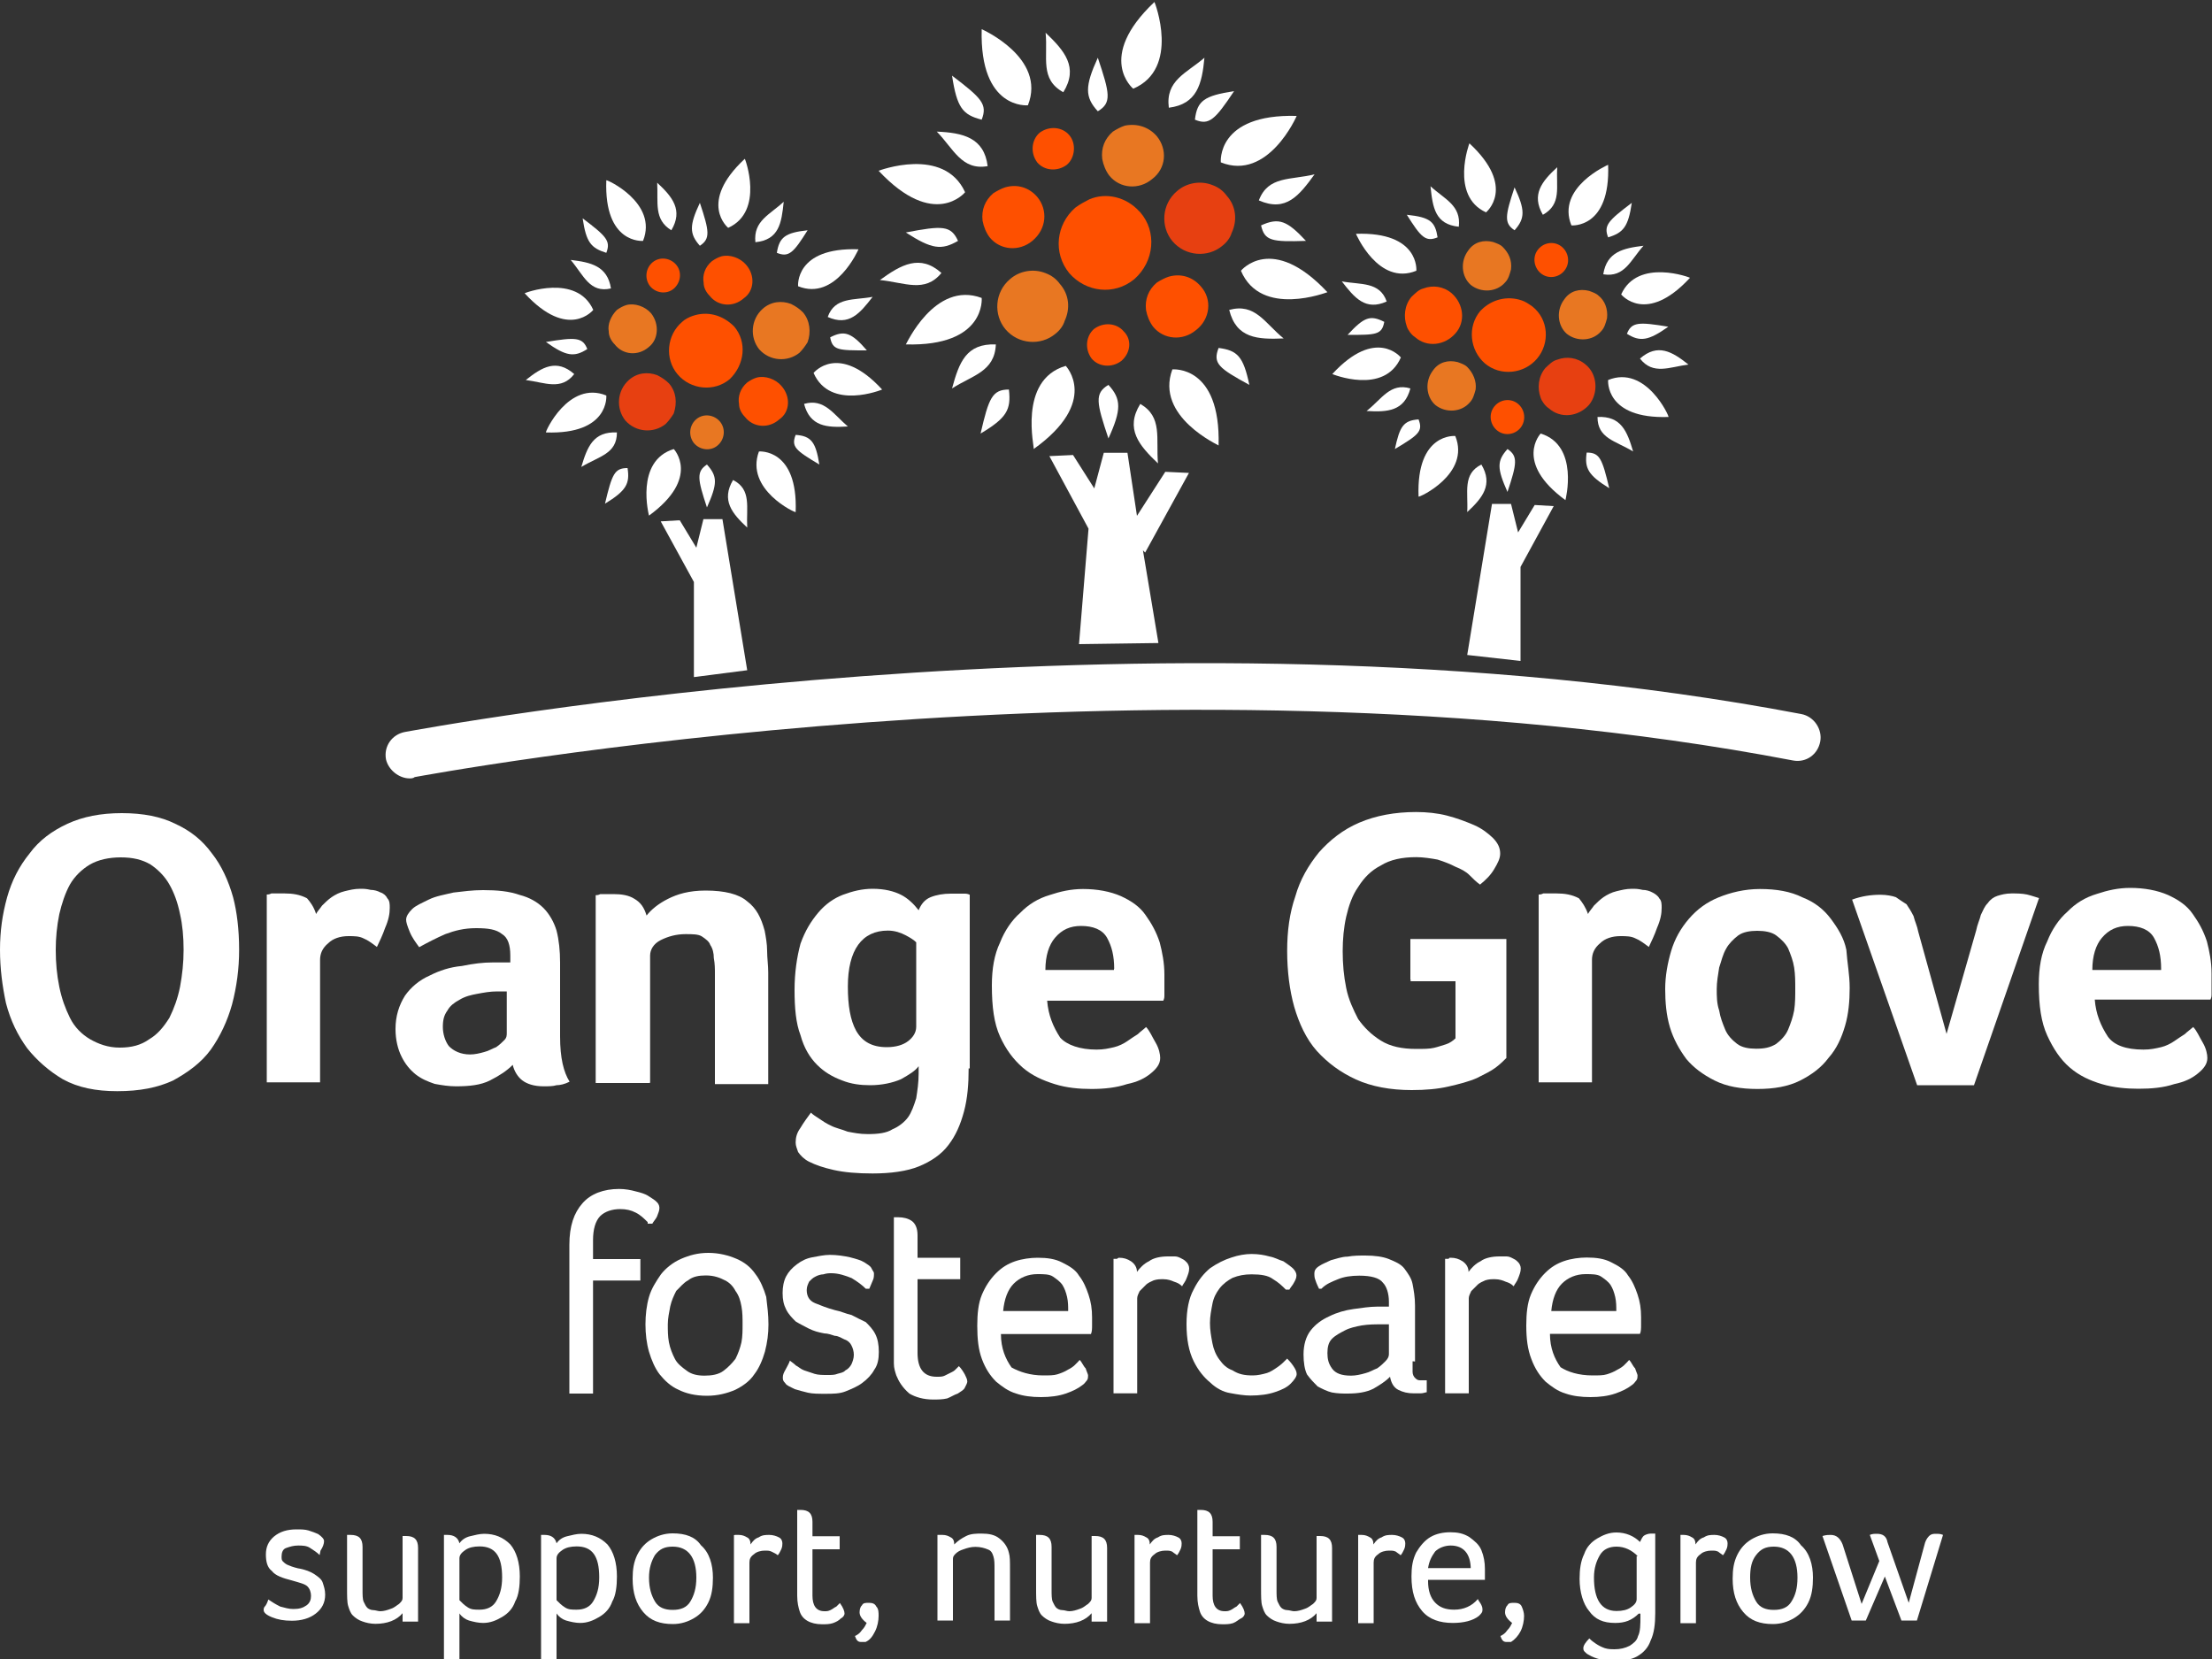 <?xml version="1.0" encoding="utf-8"?>
<!-- Generator: Adobe Illustrator 24.3.0, SVG Export Plug-In . SVG Version: 6.00 Build 0)  -->
<svg version="1.1" id="Layer_1" xmlns="http://www.w3.org/2000/svg" xmlns:xlink="http://www.w3.org/1999/xlink" x="0px" y="0px"
	 width="100px" height="75px" viewBox="0 0 100 75" style="enable-background:new 0 0 100 75;" xml:space="preserve">
<rect x="0" y="0" width="100" height="75" fill="#333333" stroke="none"/>
<style type="text/css">
	.st0{fill:#FFFFFF;}
	.st1{fill:#FE5000;}
	.st2{fill:#E87722;}
	.st3{fill:#E74011;}
</style>
<g>
	<path class="st0" d="M10.81,42.94c0,0.86-0.11,1.67-0.32,2.47c-0.21,0.75-0.54,1.45-0.96,2.04c-0.43,0.59-1.02,1.02-1.71,1.4
		c-0.7,0.32-1.5,0.48-2.52,0.48c-0.96,0-1.77-0.16-2.46-0.54c-0.64-0.38-1.18-0.86-1.61-1.4c-0.43-0.59-0.75-1.24-0.96-2.04
		C0.11,44.6,0,43.8,0,42.94s0.11-1.61,0.32-2.37c0.21-0.75,0.54-1.4,1.02-1.99c0.43-0.59,1.02-1.02,1.71-1.34
		c0.7-0.32,1.5-0.48,2.46-0.48s1.77,0.16,2.41,0.48c0.7,0.32,1.23,0.75,1.66,1.34c0.43,0.54,0.75,1.24,0.96,1.99
		C10.71,41.22,10.81,42.02,10.81,42.94z M8.3,42.94c0-0.59-0.05-1.13-0.16-1.61c-0.11-0.54-0.27-0.97-0.48-1.34
		c-0.21-0.38-0.54-0.7-0.86-0.91c-0.37-0.22-0.8-0.32-1.34-0.32s-1.02,0.11-1.39,0.32c-0.37,0.22-0.7,0.54-0.91,0.91
		c-0.21,0.38-0.37,0.86-0.48,1.34c-0.11,0.54-0.16,1.08-0.16,1.61c0,0.59,0.05,1.13,0.16,1.67c0.11,0.54,0.27,0.97,0.48,1.4
		s0.54,0.75,0.91,0.97c0.37,0.21,0.8,0.38,1.34,0.38s0.96-0.11,1.34-0.38c0.37-0.22,0.64-0.54,0.91-0.97
		c0.21-0.43,0.37-0.86,0.48-1.4C8.24,44.06,8.3,43.53,8.3,42.94z"/>
	<path class="st0" d="M14.29,41.32c0.05-0.11,0.16-0.22,0.27-0.38c0.11-0.11,0.27-0.27,0.43-0.38s0.37-0.22,0.59-0.27
		c0.21-0.05,0.43-0.11,0.7-0.11c0.16,0,0.27,0,0.48,0.05c0.16,0,0.32,0.05,0.43,0.11c0.16,0.05,0.27,0.16,0.32,0.27
		c0.11,0.11,0.11,0.27,0.11,0.43c0,0.27-0.05,0.54-0.21,0.91c-0.11,0.32-0.27,0.65-0.37,0.86c-0.21-0.16-0.43-0.32-0.59-0.38
		c-0.21-0.11-0.43-0.11-0.7-0.11c-0.37,0-0.7,0.11-0.91,0.32c-0.27,0.22-0.37,0.48-0.37,0.75v5.54h-2.41v-8.49
		c0.05,0,0.11,0,0.21-0.05c0.05,0,0.16,0,0.27,0c0.11,0,0.21,0,0.32,0c0.37,0,0.7,0.05,1.02,0.22C14.03,40.78,14.19,41,14.29,41.32z
		"/>
	<path class="st0" d="M25.32,46.86c0,0.97,0.16,1.61,0.43,2.04c-0.21,0.11-0.43,0.16-0.59,0.16c-0.16,0.05-0.37,0.05-0.59,0.05
		c-0.43,0-0.75-0.11-0.96-0.27s-0.37-0.43-0.43-0.7c-0.27,0.27-0.59,0.48-1.02,0.7s-0.96,0.27-1.55,0.27
		c-0.32,0-0.64-0.05-0.96-0.11c-0.32-0.11-0.59-0.22-0.86-0.43c-0.27-0.22-0.48-0.48-0.64-0.81c-0.16-0.32-0.27-0.75-0.27-1.24
		c0-0.59,0.16-1.08,0.43-1.51c0.27-0.38,0.64-0.7,1.12-0.91c0.43-0.22,0.91-0.38,1.45-0.43c0.54-0.11,0.96-0.16,1.39-0.16
		c0.16,0,0.27,0,0.43,0s0.27,0,0.37,0V43.2c0-0.48-0.11-0.81-0.37-0.97c-0.27-0.22-0.64-0.27-1.18-0.27s-0.96,0.11-1.39,0.27
		c-0.37,0.16-0.8,0.38-1.18,0.59c-0.16-0.22-0.32-0.43-0.43-0.7s-0.16-0.43-0.16-0.54c0-0.16,0.11-0.32,0.27-0.48
		s0.43-0.27,0.75-0.43s0.7-0.22,1.12-0.32c0.43-0.05,0.86-0.11,1.34-0.11c0.64,0,1.18,0.05,1.66,0.22c0.43,0.11,0.8,0.32,1.07,0.59
		s0.48,0.65,0.59,1.02c0.11,0.43,0.16,0.91,0.16,1.45C25.32,43.52,25.32,46.86,25.32,46.86z M23.02,44.82c-0.11,0-0.16,0-0.27,0
		s-0.16,0-0.27,0c-0.32,0-0.59,0.05-0.91,0.11c-0.27,0.05-0.54,0.11-0.8,0.27c-0.21,0.11-0.43,0.27-0.54,0.48
		c-0.16,0.22-0.21,0.43-0.21,0.75s0.11,0.65,0.27,0.86c0.21,0.22,0.54,0.38,0.96,0.38c0.21,0,0.43-0.05,0.64-0.11
		c0.21-0.05,0.37-0.16,0.54-0.22c0.16-0.11,0.27-0.22,0.37-0.32c0.11-0.11,0.11-0.22,0.11-0.32v-1.88H23.02z"/>
	<path class="st0" d="M29.34,48.96h-2.41v-8.49c0.05,0,0.11,0,0.21-0.05c0.05,0,0.16,0,0.27,0s0.21,0,0.32,0
		c0.37,0,0.7,0.05,0.96,0.22c0.27,0.16,0.43,0.38,0.54,0.75c0.21-0.27,0.54-0.54,0.96-0.75c0.43-0.22,0.96-0.38,1.71-0.38
		c0.86,0,1.5,0.16,1.87,0.48c0.43,0.32,0.64,0.75,0.8,1.34c0.05,0.27,0.11,0.59,0.11,0.91s0.05,0.65,0.05,0.97v5.05h-2.41v-4.95
		c0-0.27,0-0.48-0.05-0.75c0-0.22-0.05-0.43-0.16-0.59c-0.05-0.16-0.21-0.27-0.37-0.38c-0.16-0.11-0.43-0.11-0.75-0.11
		c-0.43,0-0.8,0.11-1.12,0.27c-0.32,0.16-0.48,0.43-0.48,0.7v5.75L29.34,48.96L29.34,48.96z"/>
	<path class="st0" d="M43.79,48.31c0,0.7-0.05,1.34-0.21,1.94c-0.16,0.59-0.37,1.08-0.7,1.51c-0.32,0.43-0.8,0.75-1.34,0.97
		s-1.28,0.32-2.09,0.32c-0.7,0-1.28-0.05-1.77-0.16c-0.48-0.11-0.8-0.22-1.12-0.38c-0.21-0.11-0.37-0.27-0.48-0.43
		c-0.05-0.16-0.11-0.27-0.11-0.43c0-0.22,0.05-0.43,0.21-0.65c0.16-0.27,0.32-0.48,0.48-0.7c0.11,0.11,0.21,0.16,0.37,0.27
		s0.32,0.22,0.54,0.32c0.21,0.11,0.48,0.16,0.75,0.27c0.27,0.05,0.54,0.11,0.91,0.11c0.48,0,0.86-0.05,1.12-0.22
		c0.27-0.11,0.54-0.32,0.7-0.54s0.27-0.54,0.37-0.86c0.05-0.32,0.11-0.7,0.11-1.13V48.2c-0.16,0.22-0.43,0.38-0.8,0.59
		c-0.37,0.16-0.86,0.27-1.39,0.27c-0.43,0-0.86-0.05-1.28-0.22c-0.43-0.16-0.8-0.38-1.12-0.7s-0.59-0.75-0.75-1.34
		c-0.21-0.54-0.27-1.24-0.27-2.04c0-0.81,0.11-1.51,0.27-2.1c0.21-0.59,0.48-1.02,0.8-1.4s0.7-0.65,1.12-0.81
		c0.43-0.16,0.86-0.27,1.34-0.27c0.54,0,0.96,0.11,1.28,0.27s0.59,0.43,0.8,0.7c0.11-0.27,0.27-0.48,0.54-0.59s0.59-0.16,0.91-0.16
		c0.11,0,0.21,0,0.32,0s0.21,0,0.27,0c0.11,0,0.16,0,0.27,0.05v7.85h-0.05V48.31z M38.33,44.6c0,0.86,0.11,1.51,0.37,1.99
		c0.27,0.48,0.7,0.75,1.39,0.75c0.43,0,0.75-0.11,0.96-0.27s0.37-0.38,0.37-0.65V42.6c-0.11-0.11-0.27-0.21-0.48-0.32
		s-0.48-0.21-0.8-0.21C38.97,42.07,38.33,42.94,38.33,44.6z"/>
	<path class="st0" d="M49.57,47.45c0.32,0,0.54-0.05,0.8-0.11c0.21-0.05,0.43-0.16,0.59-0.27s0.32-0.22,0.48-0.32
		c0.11-0.11,0.27-0.22,0.37-0.32c0.16,0.16,0.27,0.43,0.43,0.7s0.21,0.54,0.21,0.7c0,0.27-0.16,0.48-0.43,0.7s-0.59,0.38-1.07,0.48
		c-0.48,0.16-1.02,0.22-1.61,0.22c-0.54,0-1.12-0.05-1.66-0.22s-1.02-0.38-1.45-0.75c-0.43-0.38-0.75-0.81-1.02-1.4
		s-0.37-1.34-0.37-2.31c0-0.75,0.11-1.4,0.37-1.94c0.21-0.54,0.54-1.02,0.91-1.34c0.37-0.38,0.8-0.65,1.34-0.81
		c0.48-0.16,0.96-0.27,1.5-0.27c0.64,0,1.23,0.11,1.71,0.32c0.48,0.22,0.86,0.48,1.12,0.86c0.27,0.38,0.48,0.75,0.64,1.24
		c0.11,0.43,0.21,0.91,0.21,1.45c0,0.05,0,0.16,0,0.27s0,0.22,0,0.32c0,0.11,0,0.22,0,0.32c0,0.11,0,0.16-0.05,0.27h-5.25
		c0.05,0.65,0.27,1.18,0.59,1.67C48.23,47.24,48.82,47.45,49.57,47.45z M50.37,43.8c0-0.59-0.11-1.02-0.32-1.4s-0.64-0.54-1.18-0.54
		c-0.48,0-0.86,0.16-1.18,0.54c-0.27,0.32-0.43,0.81-0.43,1.45h3.1V43.8H50.37z"/>
	<path class="st0" d="M63.76,44.28v-1.83h4.34v5.38c-0.11,0.11-0.27,0.27-0.48,0.43c-0.21,0.16-0.54,0.32-0.86,0.48
		c-0.37,0.16-0.8,0.27-1.28,0.38c-0.48,0.11-1.02,0.16-1.66,0.16c-0.96,0-1.82-0.16-2.52-0.48s-1.28-0.75-1.77-1.29
		c-0.48-0.54-0.8-1.24-1.02-1.99c-0.21-0.75-0.32-1.61-0.32-2.53c0-0.91,0.11-1.72,0.37-2.47c0.21-0.75,0.59-1.4,1.07-1.99
		c0.48-0.54,1.07-1.02,1.82-1.34s1.61-0.48,2.57-0.48c0.48,0,0.96,0.05,1.39,0.16s0.86,0.27,1.23,0.43s0.64,0.38,0.86,0.59
		c0.21,0.22,0.32,0.43,0.32,0.7c0,0.22-0.11,0.43-0.27,0.7c-0.16,0.27-0.37,0.48-0.64,0.7c-0.16-0.11-0.32-0.27-0.48-0.43
		s-0.37-0.27-0.64-0.38c-0.21-0.11-0.48-0.22-0.8-0.32c-0.27-0.05-0.64-0.11-0.96-0.11c-0.64,0-1.18,0.11-1.61,0.38
		c-0.43,0.22-0.75,0.54-1.02,0.97c-0.27,0.38-0.43,0.86-0.54,1.34S60.7,42.46,60.7,43c0,0.59,0.05,1.13,0.16,1.67
		c0.11,0.54,0.32,0.97,0.54,1.4c0.27,0.38,0.59,0.7,1.02,0.97s0.96,0.38,1.61,0.38c0.32,0,0.59,0,0.8-0.05
		c0.21-0.05,0.37-0.11,0.54-0.16c0.16-0.05,0.32-0.16,0.43-0.27v-2.58h-2.03v-0.08H63.76z"/>
	<path class="st0" d="M71.79,41.32c0.05-0.11,0.16-0.22,0.27-0.38c0.11-0.11,0.27-0.27,0.43-0.38s0.37-0.22,0.59-0.27
		c0.21-0.05,0.43-0.11,0.7-0.11c0.16,0,0.27,0,0.48,0.05c0.16,0,0.32,0.05,0.43,0.11c0.11,0.05,0.27,0.16,0.32,0.27
		c0.11,0.11,0.11,0.27,0.11,0.43c0,0.27-0.05,0.54-0.21,0.91c-0.11,0.32-0.27,0.65-0.37,0.86c-0.21-0.16-0.43-0.32-0.59-0.38
		c-0.21-0.11-0.43-0.11-0.7-0.11c-0.37,0-0.7,0.11-0.91,0.32c-0.27,0.22-0.37,0.48-0.37,0.75v5.54h-2.41v-8.49
		c0.05,0,0.11,0,0.21-0.05c0.05,0,0.16,0,0.27,0c0.11,0,0.21,0,0.32,0c0.37,0,0.7,0.05,1.02,0.22C71.52,40.78,71.68,41,71.79,41.32z
		"/>
	<path class="st0" d="M83.62,44.66c0,0.59-0.05,1.18-0.21,1.72c-0.16,0.54-0.37,1.02-0.75,1.45c-0.32,0.43-0.75,0.75-1.28,1.02
		c-0.54,0.27-1.18,0.38-1.93,0.38s-1.39-0.11-1.93-0.38s-0.96-0.59-1.28-0.97c-0.32-0.43-0.59-0.91-0.75-1.45s-0.21-1.13-0.21-1.72
		s0.11-1.18,0.27-1.72s0.43-1.02,0.8-1.45s0.8-0.75,1.34-0.97c0.54-0.22,1.18-0.38,1.87-0.38c0.75,0,1.39,0.11,1.93,0.38
		c0.54,0.21,0.96,0.54,1.28,0.97s0.59,0.86,0.7,1.4C83.51,43.53,83.62,44.06,83.62,44.66z M81.16,44.71c0-0.32,0-0.65-0.05-0.97
		s-0.16-0.59-0.27-0.86c-0.11-0.22-0.32-0.43-0.54-0.59c-0.21-0.16-0.54-0.21-0.86-0.21s-0.64,0.05-0.86,0.21
		c-0.21,0.16-0.43,0.38-0.54,0.59c-0.16,0.27-0.21,0.54-0.32,0.86c-0.05,0.32-0.11,0.65-0.11,0.97s0,0.65,0.11,0.97
		c0.05,0.32,0.16,0.59,0.27,0.86c0.11,0.27,0.32,0.48,0.54,0.65s0.54,0.22,0.86,0.22c0.37,0,0.64-0.05,0.91-0.22
		c0.21-0.16,0.43-0.38,0.54-0.65s0.21-0.54,0.27-0.86C81.16,45.35,81.16,45.03,81.16,44.71z"/>
	<path class="st0" d="M89.24,49.06h-2.57l-2.94-8.39c0.43-0.16,0.86-0.22,1.28-0.22c0.27,0,0.54,0.05,0.7,0.11
		c0.16,0.11,0.32,0.22,0.48,0.32c0.11,0.16,0.21,0.32,0.32,0.54c0.05,0.22,0.16,0.43,0.21,0.7L88,46.74l1.34-4.68
		c0.05-0.27,0.16-0.48,0.21-0.7c0.11-0.22,0.16-0.38,0.32-0.54c0.11-0.16,0.27-0.27,0.43-0.32s0.37-0.11,0.64-0.11
		c0.21,0,0.48,0,0.7,0.05c0.21,0.05,0.37,0.11,0.54,0.16L89.24,49.06z"/>
	<path class="st0" d="M96.9,47.45c0.32,0,0.54-0.05,0.8-0.11c0.21-0.05,0.43-0.16,0.59-0.27c0.16-0.11,0.32-0.22,0.48-0.32
		c0.11-0.11,0.27-0.22,0.38-0.32c0.16,0.16,0.27,0.43,0.43,0.7s0.21,0.54,0.21,0.7c0,0.27-0.16,0.48-0.43,0.7s-0.59,0.38-1.07,0.48
		c-0.48,0.16-1.02,0.21-1.61,0.21c-0.54,0-1.12-0.05-1.66-0.21s-1.02-0.38-1.45-0.75s-0.75-0.86-1.02-1.45s-0.38-1.34-0.38-2.31
		c0-0.75,0.11-1.4,0.38-1.94c0.21-0.54,0.54-1.02,0.91-1.34c0.37-0.38,0.8-0.65,1.34-0.81c0.48-0.16,0.96-0.27,1.5-0.27
		c0.64,0,1.23,0.11,1.71,0.32c0.48,0.22,0.86,0.48,1.12,0.86c0.27,0.38,0.48,0.75,0.64,1.24c0.11,0.43,0.21,0.91,0.21,1.45
		c0,0.05,0,0.16,0,0.27s0,0.22,0,0.32c0,0.11,0,0.22,0,0.32c0,0.11,0,0.16-0.05,0.27H94.7c0.05,0.65,0.27,1.18,0.59,1.67
		C95.56,47.24,96.09,47.45,96.9,47.45z M97.7,43.8c0-0.59-0.11-1.02-0.32-1.4s-0.64-0.54-1.18-0.54c-0.48,0-0.86,0.16-1.18,0.54
		c-0.27,0.32-0.43,0.81-0.43,1.45h3.11V43.8z"/>
	<path class="st0" d="M29.28,55.25c-0.16-0.16-0.32-0.32-0.54-0.43c-0.21-0.11-0.43-0.16-0.7-0.16c-0.37,0-0.7,0.11-0.91,0.32
		c-0.21,0.22-0.32,0.59-0.32,1.08v0.86h2.14v0.97h-2.14V63h-1.07v-6.72c0-0.86,0.21-1.45,0.59-1.88c0.37-0.43,0.96-0.65,1.66-0.65
		c0.27,0,0.54,0.05,0.75,0.11c0.21,0.05,0.43,0.11,0.59,0.22s0.27,0.16,0.37,0.27c0.11,0.11,0.11,0.22,0.11,0.27
		c0,0.11-0.05,0.22-0.11,0.38c-0.05,0.11-0.16,0.22-0.21,0.32h-0.21C29.28,55.32,29.28,55.25,29.28,55.25z"/>
	<path class="st0" d="M34.74,59.87c0,0.43-0.05,0.81-0.16,1.24c-0.11,0.38-0.27,0.75-0.48,1.02c-0.21,0.32-0.54,0.54-0.86,0.7
		c-0.37,0.16-0.8,0.27-1.28,0.27c-0.54,0-0.96-0.11-1.28-0.27c-0.37-0.16-0.64-0.43-0.86-0.7c-0.21-0.27-0.37-0.65-0.48-1.02
		c-0.11-0.38-0.16-0.81-0.16-1.24s0.05-0.86,0.16-1.24s0.32-0.7,0.54-1.02c0.21-0.27,0.54-0.54,0.91-0.7s0.75-0.27,1.23-0.27
		s0.91,0.11,1.28,0.27s0.64,0.38,0.86,0.7c0.21,0.27,0.37,0.65,0.48,1.02C34.69,59.06,34.74,59.44,34.74,59.87z M33.57,59.87
		c0-0.27,0-0.54-0.05-0.81s-0.11-0.48-0.27-0.7c-0.11-0.21-0.27-0.38-0.48-0.48c-0.21-0.11-0.48-0.22-0.86-0.22
		c-0.32,0-0.59,0.05-0.8,0.22c-0.21,0.11-0.37,0.32-0.54,0.48c-0.11,0.22-0.21,0.43-0.27,0.7c-0.05,0.27-0.11,0.54-0.11,0.81
		s0,0.54,0.05,0.81s0.16,0.54,0.27,0.75c0.11,0.22,0.32,0.38,0.54,0.54c0.21,0.16,0.48,0.22,0.8,0.22s0.64-0.05,0.86-0.22
		c0.21-0.16,0.37-0.32,0.54-0.54c0.11-0.22,0.21-0.48,0.27-0.75C33.57,60.41,33.57,60.14,33.57,59.87z"/>
	<path class="st0" d="M39.08,57.07c0.16,0.11,0.27,0.16,0.32,0.27s0.11,0.16,0.11,0.22c0,0.11,0,0.22-0.05,0.32
		c-0.05,0.11-0.11,0.27-0.16,0.38h-0.16c-0.16-0.16-0.37-0.32-0.64-0.48c-0.27-0.11-0.59-0.22-0.91-0.22c-0.11,0-0.21,0-0.37,0.05
		c-0.11,0-0.27,0.05-0.37,0.11c-0.11,0.05-0.21,0.16-0.27,0.22c-0.05,0.11-0.11,0.22-0.11,0.38c0,0.27,0.11,0.48,0.37,0.59
		c0.27,0.11,0.54,0.22,0.91,0.32c0.27,0.05,0.48,0.16,0.75,0.22c0.21,0.11,0.43,0.22,0.64,0.32c0.16,0.16,0.32,0.32,0.43,0.54
		s0.16,0.48,0.16,0.81c0,0.32-0.05,0.59-0.21,0.81c-0.11,0.21-0.32,0.43-0.54,0.59c-0.21,0.16-0.48,0.27-0.75,0.38
		s-0.59,0.11-0.91,0.11s-0.59,0-0.8-0.05s-0.43-0.11-0.59-0.16c-0.21-0.11-0.37-0.16-0.43-0.27c-0.11-0.11-0.11-0.16-0.11-0.27
		s0.05-0.22,0.11-0.32c0.05-0.11,0.16-0.27,0.21-0.43c0.05,0.05,0.16,0.11,0.27,0.22c0.11,0.05,0.21,0.16,0.37,0.22
		c0.16,0.05,0.32,0.11,0.48,0.16s0.37,0.05,0.59,0.05c0.16,0,0.32,0,0.43-0.05c0.16-0.05,0.27-0.05,0.37-0.16
		c0.11-0.05,0.21-0.16,0.27-0.27c0.05-0.11,0.11-0.27,0.11-0.43s-0.05-0.32-0.11-0.43c-0.05-0.11-0.16-0.22-0.32-0.27
		c-0.11-0.05-0.27-0.16-0.43-0.16c-0.16-0.05-0.32-0.11-0.48-0.11c-0.27-0.05-0.48-0.11-0.7-0.22c-0.21-0.11-0.43-0.22-0.59-0.32
		c-0.16-0.16-0.32-0.32-0.43-0.54s-0.16-0.43-0.16-0.75c0-0.27,0.05-0.54,0.16-0.75s0.27-0.38,0.48-0.54s0.43-0.27,0.7-0.32
		s0.54-0.11,0.8-0.11c0.32,0,0.64,0.05,0.91,0.11C38.7,56.91,38.92,56.97,39.08,57.07z"/>
	<path class="st0" d="M40.52,62.18c-0.05-0.16-0.11-0.32-0.11-0.54s0-0.38,0-0.59v-6.02h0.05h0.05c0.05,0,0.05,0,0.11,0
		c0.21,0,0.43,0.05,0.59,0.16s0.27,0.32,0.27,0.65v1.02h1.93v0.97h-1.93v3.33c0,0.7,0.27,1.08,0.86,1.08c0.16,0,0.27,0,0.37-0.05
		c0.11-0.05,0.21-0.11,0.32-0.16s0.16-0.11,0.21-0.16s0.11-0.11,0.11-0.11c0.11,0.11,0.21,0.27,0.27,0.38
		c0.05,0.11,0.11,0.21,0.11,0.32c0,0.05-0.05,0.16-0.11,0.27c-0.05,0.11-0.16,0.16-0.32,0.27c-0.16,0.05-0.32,0.16-0.48,0.22
		c-0.21,0.05-0.43,0.05-0.64,0.05c-0.43,0-0.8-0.11-1.07-0.27C40.79,62.72,40.63,62.45,40.52,62.18z"/>
	<path class="st0" d="M47.16,62.18c0.27,0,0.48,0,0.64-0.05s0.32-0.11,0.48-0.21c0.11-0.05,0.27-0.16,0.32-0.22
		c0.11-0.11,0.16-0.16,0.21-0.22c0.11,0.11,0.16,0.27,0.27,0.38c0.05,0.16,0.11,0.27,0.11,0.32s0,0.16-0.05,0.22
		c-0.05,0.05-0.11,0.16-0.21,0.22c-0.21,0.16-0.43,0.27-0.75,0.38s-0.7,0.16-1.12,0.16c-0.43,0-0.8-0.05-1.12-0.16
		c-0.37-0.11-0.64-0.32-0.91-0.54c-0.27-0.27-0.48-0.59-0.64-1.02s-0.21-0.91-0.21-1.51c0-0.54,0.05-1.02,0.21-1.4
		s0.37-0.7,0.64-0.97s0.54-0.43,0.86-0.54s0.7-0.16,1.02-0.16c0.43,0,0.8,0.05,1.12,0.22c0.32,0.16,0.59,0.32,0.75,0.59
		c0.21,0.27,0.32,0.54,0.43,0.86s0.16,0.65,0.16,1.02c0,0.11,0,0.27,0,0.38s0,0.27-0.05,0.38h-4.07c0,0.65,0.21,1.13,0.48,1.51
		C46.09,62.02,46.57,62.18,47.16,62.18z M48.29,59.28c0-0.21,0-0.43-0.05-0.65c-0.05-0.21-0.11-0.38-0.21-0.54
		c-0.11-0.16-0.27-0.27-0.43-0.38s-0.43-0.11-0.7-0.11c-0.43,0-0.8,0.16-1.07,0.43s-0.43,0.7-0.48,1.24h2.94V59.28z"/>
	<path class="st0" d="M50.59,56.86c0.21,0,0.37,0.05,0.54,0.16c0.16,0.11,0.27,0.27,0.27,0.48c0.11-0.16,0.32-0.38,0.54-0.48
		c0.21-0.16,0.54-0.22,0.86-0.22c0.11,0,0.21,0,0.32,0s0.21,0.05,0.32,0.11c0.11,0.05,0.16,0.11,0.21,0.16s0.11,0.16,0.11,0.27
		c0,0.16-0.05,0.27-0.11,0.43c-0.05,0.16-0.16,0.27-0.21,0.38c-0.11-0.11-0.21-0.16-0.37-0.21c-0.11-0.05-0.27-0.11-0.48-0.11
		c-0.16,0-0.27,0-0.43,0.05c-0.11,0.05-0.27,0.11-0.37,0.22c-0.11,0.11-0.16,0.16-0.27,0.27c-0.05,0.11-0.11,0.22-0.11,0.32v4.3
		h-1.07v-6.08h0.11h0.05C50.54,56.86,50.59,56.86,50.59,56.86z"/>
	<path class="st0" d="M56.64,62.18c0.21,0,0.43-0.05,0.64-0.11c0.16-0.05,0.32-0.16,0.48-0.27s0.27-0.22,0.43-0.38
		c0.05,0.05,0.16,0.16,0.27,0.32s0.16,0.27,0.16,0.38s-0.11,0.27-0.27,0.43s-0.37,0.27-0.7,0.38c-0.32,0.11-0.7,0.16-1.12,0.16
		c-0.27,0-0.59-0.05-0.91-0.11c-0.32-0.05-0.64-0.22-0.91-0.48c-0.27-0.22-0.54-0.54-0.75-0.97s-0.32-0.97-0.32-1.67
		c0-0.65,0.11-1.18,0.32-1.56c0.21-0.43,0.48-0.75,0.75-0.97c0.32-0.22,0.64-0.38,0.96-0.48c0.32-0.11,0.64-0.16,0.91-0.16
		c0.32,0,0.59,0.05,0.8,0.11c0.27,0.05,0.43,0.16,0.64,0.22c0.16,0.11,0.32,0.22,0.43,0.32c0.11,0.11,0.16,0.22,0.16,0.32
		c0,0.11-0.05,0.22-0.11,0.32c-0.05,0.11-0.16,0.22-0.21,0.32h-0.16c-0.16-0.16-0.32-0.32-0.59-0.48c-0.21-0.16-0.54-0.21-0.96-0.21
		c-0.32,0-0.59,0.05-0.86,0.16c-0.21,0.11-0.43,0.27-0.59,0.48s-0.27,0.43-0.32,0.7s-0.11,0.54-0.11,0.86s0.05,0.59,0.11,0.91
		c0.05,0.27,0.16,0.54,0.32,0.75c0.16,0.22,0.32,0.38,0.59,0.48C56,62.13,56.26,62.18,56.64,62.18z"/>
	<path class="st0" d="M63.86,61.54c0,0.22,0,0.38,0,0.48c0,0.11,0.05,0.22,0.11,0.27c0.05,0.05,0.11,0.11,0.21,0.11
		c0.11,0,0.16,0,0.32,0v0.54c-0.05,0-0.16,0.05-0.27,0.05c-0.11,0-0.21,0-0.32,0c-0.27,0-0.48-0.05-0.7-0.16
		c-0.21-0.11-0.32-0.32-0.37-0.59c-0.21,0.22-0.48,0.38-0.75,0.54c-0.32,0.16-0.7,0.22-1.18,0.22c-0.21,0-0.43,0-0.7-0.05
		c-0.21-0.05-0.43-0.16-0.64-0.27c-0.16-0.16-0.32-0.32-0.48-0.54c-0.11-0.22-0.16-0.54-0.16-0.91c0-0.43,0.11-0.81,0.32-1.08
		s0.48-0.48,0.86-0.65c0.32-0.16,0.7-0.27,1.07-0.32s0.75-0.11,1.07-0.11c0.05,0,0.16,0,0.27,0s0.21,0,0.27,0v-0.22
		c0-0.38-0.11-0.7-0.27-0.86c-0.16-0.22-0.54-0.32-1.07-0.32c-0.37,0-0.7,0.05-0.96,0.16c-0.27,0.11-0.54,0.21-0.75,0.43h-0.11
		c-0.05-0.11-0.11-0.22-0.16-0.38c-0.05-0.11-0.05-0.22-0.05-0.32c0-0.11,0.05-0.22,0.21-0.32c0.16-0.11,0.32-0.16,0.54-0.27
		c0.21-0.05,0.48-0.16,0.75-0.16c0.27-0.05,0.54-0.05,0.8-0.05c0.43,0,0.8,0.05,1.07,0.16s0.54,0.22,0.7,0.43
		c0.16,0.22,0.32,0.43,0.37,0.7s0.11,0.59,0.11,0.97v2.53L63.86,61.54L63.86,61.54z M62.79,59.87h-0.37c-0.27,0-0.54,0-0.86,0.05
		c-0.27,0.05-0.54,0.11-0.75,0.22s-0.43,0.22-0.59,0.38s-0.21,0.38-0.21,0.65s0.05,0.48,0.21,0.7s0.43,0.32,0.86,0.32
		c0.21,0,0.43-0.05,0.64-0.11c0.21-0.05,0.37-0.16,0.54-0.22c0.16-0.11,0.27-0.22,0.37-0.32c0.11-0.11,0.16-0.21,0.16-0.32V59.87z"
		/>
	<path class="st0" d="M65.58,56.86c0.21,0,0.37,0.05,0.54,0.16c0.16,0.11,0.27,0.27,0.27,0.48c0.11-0.16,0.32-0.38,0.54-0.48
		c0.21-0.16,0.54-0.22,0.86-0.22c0.11,0,0.21,0,0.32,0s0.21,0.05,0.32,0.11c0.11,0.05,0.16,0.11,0.21,0.16s0.11,0.16,0.11,0.27
		c0,0.16-0.05,0.27-0.11,0.43c-0.05,0.16-0.16,0.27-0.21,0.38c-0.11-0.11-0.21-0.16-0.37-0.21c-0.11-0.05-0.27-0.11-0.48-0.11
		c-0.16,0-0.27,0-0.43,0.05c-0.11,0.05-0.27,0.11-0.37,0.22c-0.11,0.11-0.16,0.16-0.27,0.27c-0.05,0.11-0.11,0.22-0.11,0.32v4.3
		h-1.07v-6.08h0.11h0.05C65.52,56.86,65.52,56.86,65.58,56.86z"/>
	<path class="st0" d="M72,62.18c0.27,0,0.48,0,0.64-0.05c0.16-0.05,0.32-0.11,0.48-0.21c0.11-0.05,0.27-0.16,0.32-0.22
		c0.11-0.11,0.16-0.16,0.21-0.22c0.11,0.11,0.16,0.27,0.27,0.38c0.05,0.16,0.11,0.27,0.11,0.32s0,0.16-0.05,0.22
		c-0.05,0.05-0.11,0.16-0.21,0.22c-0.21,0.16-0.43,0.27-0.75,0.38s-0.7,0.16-1.12,0.16c-0.43,0-0.8-0.05-1.12-0.16
		c-0.37-0.11-0.64-0.32-0.91-0.54c-0.27-0.27-0.48-0.59-0.64-1.02C69.06,61,69,60.52,69,59.92c0-0.54,0.05-1.02,0.21-1.4
		c0.16-0.38,0.37-0.7,0.64-0.97s0.54-0.43,0.86-0.54s0.7-0.16,1.02-0.16c0.43,0,0.8,0.05,1.12,0.22c0.32,0.16,0.59,0.32,0.75,0.59
		c0.21,0.27,0.32,0.54,0.43,0.86s0.16,0.65,0.16,1.02c0,0.11,0,0.27,0,0.38s0,0.27-0.05,0.38h-4.07c0,0.65,0.21,1.13,0.48,1.51
		C70.88,62.02,71.36,62.18,72,62.18z M73.07,59.28c0-0.21,0-0.43-0.05-0.65c-0.05-0.21-0.11-0.38-0.21-0.54
		c-0.11-0.16-0.27-0.27-0.43-0.38s-0.43-0.11-0.7-0.11c-0.43,0-0.8,0.16-1.07,0.43s-0.43,0.7-0.48,1.24h2.94V59.28z"/>
	<path class="st0" d="M18.52,35.19c-0.48,0-0.96-0.38-1.07-0.86c-0.11-0.59,0.27-1.13,0.86-1.24c0.32-0.05,33.78-6.4,63.12-0.81
		c0.59,0.11,0.96,0.7,0.86,1.24c-0.11,0.59-0.64,0.97-1.23,0.86c-28.91-5.54-61.99,0.7-62.31,0.75
		C18.68,35.19,18.58,35.19,18.52,35.19z"/>
	<path class="st0" d="M34.15,10.95c1.07-0.11,1.18-0.86,1.28-1.83C34.8,9.71,34.05,9.98,34.15,10.95z"/>
	<path class="st0" d="M30.35,10.41c0.54-0.91,0.05-1.51-0.64-2.15C29.76,9.17,29.55,9.92,30.35,10.41z"/>
	<path class="st1" d="M33.19,14.76C33.14,14.71,33.14,14.71,33.19,14.76c-0.54-0.54-1.23-0.7-1.87-0.48
		c-0.16,0.05-0.37,0.16-0.48,0.27c-0.7,0.59-0.8,1.67-0.21,2.37s1.66,0.81,2.36,0.22C33.67,16.48,33.78,15.46,33.19,14.76z"/>
	<path class="st2" d="M36.3,14.12c-0.16-0.16-0.32-0.27-0.54-0.38c-0.43-0.16-0.91-0.11-1.28,0.22c-0.54,0.48-0.59,1.29-0.16,1.83
		c0.48,0.54,1.28,0.59,1.82,0.16c0.16-0.16,0.27-0.32,0.37-0.48C36.67,15.03,36.62,14.49,36.3,14.12z"/>
	<path class="st2" d="M32.55,19.06c-0.27-0.32-0.75-0.38-1.07-0.11c-0.32,0.27-0.37,0.75-0.11,1.08c0.27,0.32,0.75,0.38,1.07,0.11
		S32.82,19.39,32.55,19.06z"/>
	<path class="st2" d="M29.44,14.17c-0.27-0.32-0.75-0.48-1.12-0.38c-0.16,0.05-0.27,0.11-0.43,0.22c-0.27,0.27-0.43,0.65-0.37,0.97
		c0,0.22,0.11,0.43,0.27,0.59c0.37,0.48,1.07,0.54,1.55,0.11C29.76,15.35,29.82,14.66,29.44,14.17z"/>
	<path class="st0" d="M26.82,14.01c0,0-1.12,1.4-3.1-0.75C23.66,13.26,26.07,12.34,26.82,14.01z"/>
	<path class="st0" d="M30.46,20.3c0,0,1.23,1.29-1.12,3.01C29.34,23.31,28.69,20.84,30.46,20.3z"/>
	<path class="st0" d="M32.92,10.3c0,0-1.39-1.13,0.75-3.12C33.67,7.13,34.58,9.55,32.92,10.3z"/>
	<path class="st0" d="M36.78,16.86c0,0,1.12-1.4,3.1,0.75C39.88,17.61,37.53,18.58,36.78,16.86z"/>
	<path class="st0" d="M29.07,10.89c0,0-1.77,0.16-1.66-2.74C27.41,8.1,29.76,9.17,29.07,10.89z"/>
	<path class="st0" d="M27.41,17.88c0,0,0.16,1.77-2.73,1.67C24.63,19.55,25.7,17.18,27.41,17.88z"/>
	<path class="st0" d="M36.08,12.94c0,0-0.16-1.77,2.73-1.67C38.81,11.27,37.79,13.63,36.08,12.94z"/>
	<path class="st0" d="M34.31,20.41c0,0,1.77-0.16,1.66,2.74C35.97,23.2,33.67,22.13,34.31,20.41z"/>
	<path class="st0" d="M37.42,14.33c0.96,0.43,1.45-0.16,2.03-0.91C38.6,13.58,37.74,13.42,37.42,14.33z"/>
	<path class="st0" d="M25.96,16.91c-0.8-0.7-1.45-0.32-2.19,0.27C24.63,17.29,25.37,17.67,25.96,16.91z"/>
	<path class="st0" d="M27.62,13.04c-0.16-1.02-0.91-1.18-1.82-1.29C26.39,12.45,26.66,13.26,27.62,13.04z"/>
	<path class="st0" d="M35.12,11.43c0.54,0.22,0.75,0,1.39-1.02C35.49,10.52,35.23,10.73,35.12,11.43z"/>
	<path class="st0" d="M37.53,15.25c0.11,0.59,0.37,0.59,1.66,0.59C38.49,15.03,38.17,14.92,37.53,15.25z"/>
	<path class="st0" d="M26.55,15.78c-0.21-0.54-0.54-0.54-1.87-0.32C25.59,16.11,25.96,16.16,26.55,15.78z"/>
	<path class="st0" d="M27.41,11.43c0.21-0.54,0-0.75-1.07-1.56C26.5,10.95,26.71,11.21,27.41,11.43z"/>
	<path class="st0" d="M31.64,11.11c0.48-0.32,0.43-0.65,0-1.94C31.16,10.19,31.16,10.57,31.64,11.11z"/>
	<path class="st0" d="M33.78,30.3l-1.12-6.83H31.8l-0.32,1.29l-0.75-1.24l-0.86,0.05l1.5,2.74v4.3L33.78,30.3z"/>
	<path class="st0" d="M27.89,19.55c-1.07-0.05-1.34,0.65-1.61,1.56C27.09,20.62,27.89,20.52,27.89,19.55z"/>
	<path class="st0" d="M35.97,19.66c-0.21,0.54,0,0.7,1.07,1.34C36.88,19.98,36.67,19.71,35.97,19.66z"/>
	<path class="st0" d="M33.14,21.7c-0.54,0.91-0.05,1.51,0.64,2.15C33.73,22.94,33.99,22.13,33.14,21.7z"/>
	<path class="st0" d="M31.96,21c-0.48,0.32-0.43,0.65,0,1.94C32.44,21.86,32.44,21.54,31.96,21z"/>
	<path class="st0" d="M36.35,18.26c0.27,1.02,1.02,1.08,1.98,1.02C37.69,18.74,37.26,17.99,36.35,18.26z"/>
	<path class="st0" d="M28.37,21.16c-0.59,0-0.7,0.27-1.02,1.61C28.32,22.18,28.48,21.86,28.37,21.16z"/>
	<path class="st3" d="M30.25,17.34c-0.16-0.16-0.32-0.27-0.54-0.38c-0.43-0.16-0.91-0.11-1.28,0.22c-0.54,0.48-0.59,1.29-0.16,1.83
		c0.48,0.54,1.28,0.59,1.82,0.16c0.16-0.16,0.27-0.32,0.37-0.48C30.62,18.2,30.57,17.72,30.25,17.34z"/>
	<path class="st1" d="M33.73,11.97c-0.27-0.32-0.75-0.48-1.12-0.38c-0.16,0.05-0.27,0.11-0.43,0.22c-0.32,0.27-0.43,0.65-0.37,0.97
		c0,0.22,0.11,0.43,0.27,0.59c0.37,0.48,1.07,0.54,1.55,0.11C34.1,13.15,34.15,12.45,33.73,11.97z"/>
	<path class="st1" d="M30.57,11.97c-0.27-0.32-0.75-0.38-1.07-0.11s-0.37,0.75-0.11,1.08c0.27,0.32,0.75,0.38,1.07,0.11
		C30.78,12.77,30.84,12.29,30.57,11.97z"/>
	<path class="st1" d="M35.33,17.45c-0.27-0.32-0.75-0.48-1.12-0.38c-0.16,0.05-0.27,0.11-0.43,0.22c-0.32,0.27-0.43,0.65-0.37,0.97
		c0,0.22,0.11,0.43,0.27,0.59c0.37,0.48,1.07,0.54,1.55,0.11C35.71,18.63,35.76,17.94,35.33,17.45z"/>
	<path class="st1" d="M69.27,13.85c-0.16-0.11-0.32-0.22-0.48-0.27c-0.64-0.22-1.34-0.05-1.82,0.43l-0.05,0.05
		c-0.59,0.7-0.48,1.77,0.21,2.37c0.7,0.59,1.77,0.48,2.36-0.22C70.07,15.52,70.02,14.44,69.27,13.85z"/>
	<path class="st1" d="M65.63,13.26c-0.37-0.32-0.86-0.38-1.28-0.22c-0.21,0.05-0.37,0.22-0.54,0.38c-0.32,0.38-0.37,0.91-0.21,1.34
		c0.05,0.16,0.21,0.38,0.37,0.48c0.54,0.48,1.34,0.38,1.82-0.16C66.27,14.55,66.17,13.74,65.63,13.26z"/>
	<path class="st1" d="M68.63,18.26c-0.32-0.27-0.8-0.22-1.07,0.11s-0.21,0.81,0.11,1.08s0.8,0.22,1.07-0.11
		C69,19.01,68.95,18.53,68.63,18.26z"/>
	<path class="st2" d="M72.27,13.37c-0.11-0.11-0.27-0.16-0.43-0.22c-0.43-0.11-0.86,0-1.12,0.38c-0.37,0.48-0.32,1.18,0.11,1.56
		c0.48,0.38,1.18,0.32,1.55-0.11c0.16-0.16,0.21-0.38,0.27-0.59C72.7,13.96,72.54,13.58,72.27,13.37z"/>
	<path class="st0" d="M65.95,10.25c-1.07-0.11-1.18-0.86-1.28-1.83C65.31,9.01,66.06,9.28,65.95,10.25z"/>
	<path class="st0" d="M69.75,9.71C69.22,8.8,69.7,8.2,70.4,7.56C70.34,8.47,70.61,9.23,69.75,9.71z"/>
	<path class="st0" d="M73.29,13.31c0,0,1.12,1.4,3.11-0.75C76.45,12.56,74.04,11.64,73.29,13.31z"/>
	<path class="st0" d="M69.65,19.6c0,0-1.23,1.29,1.12,3.01C70.77,22.61,71.41,20.14,69.65,19.6z"/>
	<path class="st0" d="M67.18,9.6c0,0,1.39-1.13-0.75-3.12C66.44,6.43,65.53,8.85,67.18,9.6z"/>
	<path class="st0" d="M63.33,16.16c0,0-1.12-1.4-3.1,0.75C60.23,16.91,62.58,17.88,63.33,16.16z"/>
	<path class="st0" d="M71.04,10.19c0,0,1.77,0.16,1.66-2.74C72.7,7.45,70.34,8.47,71.04,10.19z"/>
	<path class="st0" d="M72.7,17.18c0,0-0.16,1.77,2.73,1.67C75.48,18.85,74.41,16.48,72.7,17.18z"/>
	<path class="st0" d="M64.03,12.24c0,0,0.16-1.77-2.73-1.67C61.3,10.57,62.31,12.94,64.03,12.24z"/>
	<path class="st0" d="M65.79,19.71c0,0-1.77-0.16-1.66,2.74C64.13,22.51,66.49,21.43,65.79,19.71z"/>
	<path class="st0" d="M62.69,13.63c-0.96,0.43-1.45-0.16-2.03-0.91C61.51,12.88,62.37,12.72,62.69,13.63z"/>
	<path class="st0" d="M74.14,16.21c0.8-0.7,1.45-0.32,2.19,0.27C75.48,16.59,74.73,16.97,74.14,16.21z"/>
	<path class="st0" d="M72.48,12.4c0.16-1.02,0.91-1.18,1.82-1.29C73.72,11.75,73.45,12.56,72.48,12.4z"/>
	<path class="st0" d="M64.99,10.73c-0.54,0.22-0.75,0-1.39-1.02C64.67,9.82,64.88,10.03,64.99,10.73z"/>
	<path class="st0" d="M62.58,14.55c-0.11,0.59-0.37,0.59-1.66,0.59C61.67,14.33,61.94,14.23,62.58,14.55z"/>
	<path class="st0" d="M73.55,15.09c0.21-0.54,0.54-0.54,1.87-0.32C74.52,15.41,74.14,15.46,73.55,15.09z"/>
	<path class="st0" d="M72.7,10.73c-0.21-0.54,0-0.75,1.07-1.56C73.61,10.25,73.39,10.52,72.7,10.73z"/>
	<path class="st0" d="M68.47,10.41c-0.48-0.32-0.43-0.65,0-1.94C68.95,9.49,68.95,9.87,68.47,10.41z"/>
	<path class="st0" d="M70.24,22.88l-0.86-0.05l-0.75,1.24l-0.32-1.29h-0.86l-1.12,6.83l2.41,0.27v-4.25L70.24,22.88z"/>
	<path class="st0" d="M72.22,18.85c1.07-0.05,1.34,0.65,1.61,1.56C73.02,19.92,72.22,19.82,72.22,18.85z"/>
	<path class="st0" d="M64.13,18.96c0.21,0.54,0,0.7-1.07,1.34C63.28,19.28,63.44,19.01,64.13,18.96z"/>
	<path class="st0" d="M66.97,21c0.54,0.91,0.05,1.51-0.64,2.15C66.38,22.24,66.11,21.43,66.97,21z"/>
	<path class="st0" d="M68.15,20.3c0.48,0.32,0.43,0.65,0,1.94C67.67,21.16,67.67,20.84,68.15,20.3z"/>
	<path class="st0" d="M63.76,17.56c-0.27,1.02-1.02,1.08-1.98,1.02C62.47,18.04,62.85,17.29,63.76,17.56z"/>
	<path class="st0" d="M71.73,20.46c0.59,0,0.7,0.27,1.02,1.61C71.79,21.48,71.63,21.16,71.73,20.46z"/>
	<path class="st3" d="M71.68,16.48c-0.37-0.32-0.86-0.38-1.28-0.22c-0.21,0.05-0.37,0.22-0.54,0.38c-0.32,0.38-0.37,0.91-0.21,1.34
		c0.05,0.16,0.21,0.38,0.37,0.48c0.54,0.48,1.34,0.38,1.82-0.16C72.27,17.77,72.22,16.91,71.68,16.48z"/>
	<path class="st2" d="M67.93,11.16c-0.11-0.11-0.27-0.16-0.43-0.22c-0.43-0.11-0.86,0-1.12,0.38c-0.37,0.48-0.32,1.18,0.11,1.56
		c0.48,0.38,1.18,0.32,1.55-0.11c0.16-0.16,0.21-0.38,0.27-0.59C68.36,11.75,68.2,11.43,67.93,11.16z"/>
	<path class="st1" d="M70.61,11.16c-0.32-0.27-0.8-0.22-1.07,0.11c-0.27,0.32-0.21,0.81,0.11,1.08c0.32,0.27,0.8,0.22,1.07-0.11
		S70.93,11.43,70.61,11.16z"/>
	<path class="st2" d="M66.33,16.59c-0.11-0.11-0.27-0.16-0.43-0.22c-0.43-0.11-0.86,0-1.12,0.38c-0.37,0.48-0.32,1.18,0.11,1.56
		c0.48,0.38,1.18,0.32,1.55-0.11c0.16-0.16,0.21-0.38,0.27-0.59C66.76,17.24,66.6,16.86,66.33,16.59z"/>
	<path class="st1" d="M51.55,9.6L51.5,9.55C50.91,8.9,50,8.69,49.25,9.01c-0.21,0.11-0.43,0.22-0.64,0.38
		c-0.86,0.75-1.02,2.04-0.27,2.96c0.75,0.86,2.03,1.02,2.94,0.27C52.2,11.81,52.3,10.46,51.55,9.6z"/>
	<path class="st3" d="M55.46,8.85c-0.16-0.22-0.37-0.38-0.64-0.48c-0.54-0.22-1.18-0.11-1.61,0.27c-0.7,0.59-0.75,1.61-0.21,2.26
		c0.59,0.7,1.61,0.75,2.25,0.22c0.21-0.16,0.37-0.38,0.43-0.59C55.94,9.98,55.89,9.33,55.46,8.85z"/>
	<path class="st1" d="M50.8,14.98c-0.32-0.38-0.91-0.43-1.34-0.11c-0.37,0.32-0.43,0.91-0.11,1.34c0.32,0.38,0.91,0.43,1.34,0.11
		C51.12,15.95,51.18,15.35,50.8,14.98z"/>
	<path class="st1" d="M46.89,8.9c-0.37-0.43-0.91-0.59-1.45-0.43c-0.16,0.05-0.37,0.16-0.54,0.27c-0.37,0.32-0.54,0.75-0.48,1.24
		c0.05,0.27,0.16,0.54,0.32,0.75c0.48,0.59,1.34,0.65,1.93,0.16C47.32,10.35,47.38,9.49,46.89,8.9z"/>
	<path class="st0" d="M52.84,4.87c1.28-0.16,1.5-1.08,1.61-2.26C53.64,3.31,52.68,3.63,52.84,4.87z"/>
	<path class="st0" d="M48.07,4.17c0.7-1.13,0.05-1.88-0.8-2.69C47.38,2.61,47,3.58,48.07,4.17z"/>
	<path class="st0" d="M43.63,8.69c0,0-1.39,1.72-3.91-0.97C39.72,7.72,42.67,6.59,43.63,8.69z"/>
	<path class="st0" d="M48.18,16.54c0,0,1.55,1.61-1.45,3.76C46.79,20.3,45.99,17.18,48.18,16.54z"/>
	<path class="st0" d="M51.23,4.01c0,0-1.71-1.4,0.96-3.92C52.2,0.09,53.37,3.1,51.23,4.01z"/>
	<path class="st0" d="M56.1,12.24c0,0,1.39-1.72,3.91,0.97C60.01,13.2,57.01,14.39,56.1,12.24z"/>
	<path class="st0" d="M46.47,4.76c0,0-2.19,0.22-2.09-3.44C44.38,1.32,47.32,2.61,46.47,4.76z"/>
	<path class="st0" d="M44.38,13.47c0,0,0.21,2.2-3.43,2.1C40.95,15.62,42.24,12.67,44.38,13.47z"/>
	<path class="st0" d="M55.19,7.34c0,0-0.21-2.2,3.43-2.1C58.62,5.25,57.33,8.2,55.19,7.34z"/>
	<path class="st0" d="M53,16.7c0,0,2.19-0.22,2.09,3.44C55.14,20.14,52.2,18.85,53,16.7z"/>
	<path class="st0" d="M56.91,9.06c1.23,0.54,1.82-0.22,2.52-1.18C58.35,8.15,57.33,7.94,56.91,9.06z"/>
	<path class="st0" d="M42.56,12.34c-0.96-0.86-1.82-0.38-2.78,0.32C40.9,12.77,41.81,13.26,42.56,12.34z"/>
	<path class="st0" d="M44.65,7.51c-0.16-1.29-1.12-1.51-2.3-1.56C43.09,6.7,43.47,7.72,44.65,7.51z"/>
	<path class="st0" d="M54.02,5.41c0.64,0.27,0.91,0,1.77-1.29C54.44,4.33,54.12,4.55,54.02,5.41z"/>
	<path class="st0" d="M57.01,10.19c0.16,0.7,0.48,0.75,2.03,0.7C58.19,9.98,57.82,9.82,57.01,10.19z"/>
	<path class="st0" d="M43.31,10.89c-0.32-0.7-0.7-0.7-2.36-0.38C42.13,11.27,42.56,11.32,43.31,10.89z"/>
	<path class="st0" d="M44.38,5.41c0.27-0.7,0-0.97-1.34-1.99C43.26,4.87,43.52,5.19,44.38,5.41z"/>
	<path class="st0" d="M49.63,5.03c0.64-0.38,0.54-0.81,0-2.42C49.04,3.9,49.04,4.39,49.63,5.03z"/>
	<path class="st0" d="M45.02,15.57c-1.34-0.05-1.66,0.81-1.98,1.99C43.95,16.97,44.97,16.81,45.02,15.57z"/>
	<path class="st0" d="M55.09,15.73c-0.27,0.7,0,0.91,1.39,1.67C56.21,16.11,55.94,15.84,55.09,15.73z"/>
	<path class="st0" d="M51.55,18.26c-0.7,1.13-0.05,1.88,0.8,2.69C52.25,19.82,52.57,18.85,51.55,18.26z"/>
	<path class="st0" d="M50.11,17.4c-0.64,0.38-0.54,0.81,0,2.42C50.7,18.53,50.7,18.04,50.11,17.4z"/>
	<path class="st0" d="M55.57,14.01c0.32,1.29,1.28,1.34,2.46,1.29C57.17,14.6,56.75,13.69,55.57,14.01z"/>
	<path class="st0" d="M45.61,17.61c-0.75,0-0.91,0.38-1.28,1.99C45.5,18.9,45.72,18.53,45.61,17.61z"/>
	<path class="st0" d="M51.77,24.98l1.98-3.6l-1.07-0.05l-1.28,1.99l-0.43-2.85H49.9l-0.43,1.61l-0.96-1.51l-1.07,0.05l1.77,3.28
		l-0.43,5.22l3.59-0.05l-0.7-4.19L51.77,24.98z"/>
	<path class="st2" d="M47.91,12.83c-0.16-0.22-0.37-0.38-0.64-0.48c-0.54-0.22-1.18-0.11-1.61,0.27c-0.7,0.59-0.75,1.61-0.21,2.26
		c0.59,0.7,1.61,0.75,2.25,0.22c0.21-0.16,0.37-0.38,0.43-0.59C48.39,13.96,48.34,13.31,47.91,12.83z"/>
	<path class="st2" d="M52.3,6.16c-0.37-0.43-0.91-0.59-1.45-0.48c-0.16,0.05-0.37,0.16-0.54,0.27c-0.37,0.32-0.54,0.75-0.48,1.24
		c0.05,0.27,0.16,0.54,0.32,0.75c0.48,0.59,1.34,0.65,1.93,0.16C52.73,7.61,52.78,6.75,52.3,6.16z"/>
	<path class="st1" d="M48.34,6.11C48.02,5.73,47.43,5.68,47,6c-0.37,0.32-0.43,0.91-0.11,1.34c0.32,0.38,0.91,0.43,1.34,0.11
		C48.61,7.13,48.66,6.48,48.34,6.11z"/>
	<path class="st1" d="M54.28,12.94c-0.37-0.43-0.91-0.59-1.45-0.43c-0.16,0.05-0.37,0.16-0.54,0.27c-0.37,0.32-0.54,0.75-0.48,1.24
		c0.05,0.27,0.16,0.54,0.32,0.75c0.48,0.59,1.34,0.65,1.93,0.16C54.71,14.44,54.82,13.53,54.28,12.94z"/>
	<path class="st0" d="M14.45,70.3c-0.11-0.11-0.27-0.22-0.43-0.32c-0.16-0.11-0.37-0.11-0.54-0.11c-0.21,0-0.37,0.05-0.54,0.11
		c-0.16,0.05-0.21,0.22-0.21,0.38c0,0.11,0,0.16,0.05,0.22c0.05,0.05,0.11,0.11,0.21,0.16c0.11,0.05,0.27,0.11,0.48,0.16
		c0.32,0.05,0.59,0.16,0.75,0.27c0.16,0.11,0.32,0.22,0.37,0.38c0.05,0.16,0.11,0.32,0.11,0.54c0,0.38-0.16,0.65-0.43,0.86
		s-0.64,0.32-1.07,0.32c-0.37,0-0.64-0.05-0.91-0.16c-0.27-0.11-0.37-0.22-0.37-0.32c0-0.05,0-0.11,0.05-0.16s0.11-0.16,0.16-0.32
		c0.16,0.11,0.32,0.21,0.54,0.32c0.21,0.05,0.37,0.11,0.59,0.11c0.27,0,0.43-0.05,0.59-0.16s0.21-0.27,0.21-0.43
		s-0.05-0.32-0.16-0.43s-0.32-0.16-0.7-0.27c-0.43-0.11-0.75-0.22-0.91-0.43c-0.21-0.16-0.27-0.43-0.27-0.75s0.11-0.59,0.37-0.81
		c0.27-0.22,0.59-0.32,1.02-0.32c0.21,0,0.37,0,0.54,0.05c0.16,0.05,0.32,0.11,0.43,0.16c0.16,0.11,0.27,0.22,0.27,0.32
		c0,0.11-0.05,0.27-0.16,0.43L14.45,70.3z"/>
	<path class="st0" d="M15.69,69.39c0.05,0,0.11,0,0.16,0c0.37,0,0.54,0.16,0.54,0.54v1.94c0,0.22,0,0.43,0.05,0.54
		s0.11,0.22,0.16,0.27c0.05,0.05,0.16,0.11,0.27,0.11s0.21,0.05,0.32,0.05c0.16,0,0.32-0.05,0.48-0.11
		c0.16-0.05,0.27-0.16,0.37-0.22c0.11-0.11,0.16-0.16,0.16-0.27v-2.8c0.05,0,0.11,0,0.16,0c0.37,0,0.54,0.16,0.54,0.54v3.33h-0.7
		v-0.38c-0.27,0.32-0.7,0.48-1.23,0.48c-0.21,0-0.43-0.05-0.59-0.11c-0.16-0.05-0.32-0.16-0.43-0.27c-0.11-0.11-0.16-0.27-0.21-0.43
		s-0.05-0.43-0.05-0.81C15.69,71.79,15.69,69.39,15.69,69.39z"/>
	<path class="st0" d="M20.07,69.39c0.05,0,0.11,0,0.16,0c0.27,0,0.48,0.11,0.54,0.38c0.11-0.16,0.27-0.27,0.48-0.32
		s0.43-0.11,0.64-0.11c0.48,0,0.86,0.16,1.18,0.48c0.27,0.32,0.43,0.81,0.43,1.45c0,0.43-0.05,0.86-0.21,1.13
		c-0.11,0.32-0.32,0.54-0.59,0.7s-0.54,0.27-0.86,0.27c-0.21,0-0.43-0.05-0.64-0.11c-0.16-0.05-0.32-0.16-0.43-0.32v2.1h-0.7V69.39z
		 M20.77,72.34c0.11,0.11,0.21,0.22,0.37,0.32c0.16,0.11,0.32,0.11,0.54,0.11c0.32,0,0.59-0.11,0.75-0.38s0.27-0.59,0.27-1.08
		c0-0.97-0.32-1.4-1.02-1.4c-0.27,0-0.48,0.05-0.64,0.16s-0.27,0.22-0.27,0.38C20.77,70.45,20.77,72.34,20.77,72.34z"/>
	<path class="st0" d="M24.46,69.39c0.05,0,0.11,0,0.16,0c0.27,0,0.48,0.11,0.54,0.38c0.11-0.16,0.27-0.27,0.48-0.32
		s0.43-0.11,0.64-0.11c0.48,0,0.86,0.16,1.18,0.48c0.27,0.32,0.43,0.81,0.43,1.45c0,0.43-0.05,0.86-0.21,1.13
		c-0.11,0.32-0.32,0.54-0.59,0.7c-0.27,0.16-0.54,0.27-0.86,0.27c-0.21,0-0.43-0.05-0.64-0.11c-0.16-0.05-0.32-0.16-0.43-0.32v2.1
		h-0.7V69.39z M25.16,72.34c0.11,0.11,0.21,0.22,0.37,0.32c0.16,0.11,0.32,0.11,0.54,0.11c0.32,0,0.59-0.11,0.75-0.38
		s0.27-0.59,0.27-1.08c0-0.97-0.32-1.4-1.02-1.4c-0.27,0-0.48,0.05-0.64,0.16s-0.27,0.22-0.27,0.38
		C25.16,70.45,25.16,72.34,25.16,72.34z"/>
	<path class="st0" d="M32.23,71.32c0,0.43-0.05,0.81-0.21,1.13s-0.37,0.54-0.64,0.7s-0.59,0.27-0.96,0.27
		c-0.59,0-1.02-0.16-1.34-0.54s-0.48-0.86-0.48-1.51c0-0.43,0.05-0.75,0.21-1.08c0.16-0.32,0.37-0.54,0.64-0.7s0.59-0.27,0.96-0.27
		c0.59,0,1.02,0.16,1.28,0.54C32.07,70.19,32.23,70.73,32.23,71.32z M31.48,71.32c0-0.91-0.37-1.4-1.07-1.4
		c-0.37,0-0.59,0.11-0.8,0.38c-0.16,0.27-0.27,0.59-0.27,1.02c0,0.48,0.11,0.81,0.27,1.08c0.16,0.27,0.43,0.38,0.8,0.38
		c0.37,0,0.64-0.11,0.8-0.38C31.37,72.13,31.48,71.81,31.48,71.32z"/>
	<path class="st0" d="M33.24,69.39c0.05,0,0.11,0,0.16,0c0.16,0,0.27,0.05,0.37,0.11c0.11,0.05,0.16,0.16,0.16,0.32
		c0.11-0.16,0.21-0.27,0.37-0.32c0.16-0.11,0.32-0.11,0.48-0.11s0.32,0.05,0.43,0.11c0.11,0.05,0.16,0.16,0.16,0.27
		c0,0.05,0,0.16-0.05,0.27c-0.05,0.11-0.11,0.22-0.16,0.27c-0.05-0.05-0.16-0.11-0.27-0.16s-0.16-0.05-0.32-0.05
		s-0.37,0.05-0.48,0.16c-0.16,0.11-0.21,0.22-0.21,0.38v2.74h-0.7V69.4L33.24,69.39L33.24,69.39z"/>
	<path class="st0" d="M36.03,68.26c0.05,0,0.11,0,0.16,0c0.37,0,0.54,0.16,0.54,0.54v0.65h1.23v0.59h-1.23v2.1
		c0,0.43,0.16,0.7,0.54,0.7c0.11,0,0.16,0,0.27-0.05s0.16-0.11,0.27-0.16c0.05-0.05,0.11-0.11,0.16-0.16
		c0.16,0.22,0.21,0.38,0.21,0.48c0,0.05-0.05,0.16-0.16,0.21c-0.11,0.11-0.21,0.16-0.37,0.22c-0.16,0.05-0.32,0.05-0.48,0.05
		c-0.54,0-0.91-0.22-1.02-0.59c-0.05-0.16-0.11-0.38-0.11-0.7v-3.88H36.03z"/>
	<path class="st0" d="M38.92,74.23c-0.16,0-0.21-0.11-0.27-0.27c0.11-0.05,0.21-0.11,0.32-0.27c0.11-0.11,0.16-0.22,0.21-0.32
		c-0.21-0.16-0.32-0.32-0.32-0.48s0.05-0.27,0.11-0.32c0.05-0.11,0.16-0.11,0.32-0.11s0.27,0.05,0.32,0.16
		c0.11,0.11,0.11,0.27,0.11,0.43c0,0.22-0.05,0.48-0.16,0.7c-0.11,0.21-0.21,0.38-0.43,0.48C39.13,74.23,39.03,74.23,38.92,74.23z"
		/>
	<path class="st0" d="M42.45,69.39c0.05,0,0.11,0,0.16,0c0.16,0,0.27,0.05,0.37,0.11c0.11,0.05,0.16,0.16,0.16,0.32
		c0.16-0.16,0.32-0.27,0.54-0.38c0.21-0.11,0.48-0.11,0.7-0.11c0.32,0,0.59,0.05,0.8,0.22c0.21,0.16,0.37,0.38,0.43,0.65
		c0.05,0.16,0.05,0.38,0.05,0.75v2.31h-0.7v-2.31c0-0.27,0-0.43-0.05-0.59c-0.05-0.16-0.11-0.27-0.27-0.32
		c-0.11-0.05-0.32-0.11-0.54-0.11c-0.21,0-0.37,0.05-0.54,0.11c-0.16,0.05-0.27,0.11-0.37,0.21c-0.11,0.11-0.11,0.16-0.11,0.27v2.74
		h-0.7v-3.87H42.45z"/>
	<path class="st0" d="M46.84,69.39c0.05,0,0.11,0,0.16,0c0.37,0,0.54,0.16,0.54,0.54v1.94c0,0.22,0,0.43,0.05,0.54
		s0.11,0.22,0.16,0.27c0.05,0.05,0.16,0.11,0.27,0.11s0.21,0.05,0.32,0.05c0.16,0,0.32-0.05,0.48-0.11
		c0.16-0.05,0.27-0.16,0.37-0.22c0.11-0.11,0.16-0.16,0.16-0.27v-2.8c0.05,0,0.11,0,0.16,0c0.37,0,0.54,0.16,0.54,0.54v3.33h-0.7
		v-0.38c-0.27,0.32-0.7,0.48-1.23,0.48c-0.21,0-0.43-0.05-0.59-0.11c-0.16-0.05-0.32-0.16-0.43-0.27c-0.11-0.11-0.16-0.27-0.21-0.43
		s-0.05-0.43-0.05-0.81V69.39z"/>
	<path class="st0" d="M51.29,69.39c0.05,0,0.11,0,0.16,0c0.16,0,0.27,0.05,0.37,0.11c0.11,0.05,0.16,0.16,0.16,0.32
		c0.11-0.16,0.21-0.27,0.37-0.32c0.16-0.11,0.32-0.11,0.48-0.11s0.32,0.05,0.43,0.11c0.11,0.05,0.16,0.16,0.16,0.27
		c0,0.05,0,0.16-0.05,0.27c-0.05,0.11-0.11,0.22-0.16,0.27c-0.05-0.05-0.16-0.11-0.21-0.16c-0.11-0.05-0.16-0.05-0.32-0.05
		s-0.37,0.05-0.48,0.16c-0.16,0.11-0.21,0.22-0.21,0.38v2.74h-0.7V69.39z"/>
	<path class="st0" d="M54.12,68.26c0.05,0,0.11,0,0.16,0c0.37,0,0.54,0.16,0.54,0.54v0.65h1.23v0.59h-1.23v2.1
		c0,0.43,0.16,0.7,0.54,0.7c0.11,0,0.16,0,0.27-0.05s0.16-0.11,0.27-0.16c0.05-0.05,0.11-0.11,0.16-0.16
		c0.16,0.22,0.21,0.38,0.21,0.48c0,0.05-0.05,0.16-0.16,0.21c-0.11,0.05-0.21,0.16-0.37,0.22c-0.16,0.05-0.32,0.05-0.48,0.05
		c-0.54,0-0.91-0.22-1.02-0.59c-0.05-0.16-0.11-0.38-0.11-0.7v-3.88H54.12z"/>
	<path class="st0" d="M57.01,69.39c0.05,0,0.11,0,0.16,0c0.37,0,0.54,0.16,0.54,0.54v1.94c0,0.22,0,0.43,0.05,0.54
		s0.11,0.22,0.16,0.27c0.05,0.05,0.16,0.11,0.27,0.11s0.21,0.05,0.32,0.05c0.16,0,0.32-0.05,0.48-0.11
		c0.16-0.05,0.27-0.16,0.37-0.22c0.11-0.11,0.16-0.16,0.16-0.27v-2.8c0.05,0,0.11,0,0.16,0c0.37,0,0.54,0.16,0.54,0.54v3.33h-0.7
		v-0.38c-0.27,0.32-0.7,0.48-1.23,0.48c-0.21,0-0.43-0.05-0.59-0.11c-0.16-0.05-0.32-0.16-0.43-0.27c-0.11-0.11-0.16-0.27-0.21-0.43
		s-0.05-0.43-0.05-0.81V69.39z"/>
	<path class="st0" d="M61.4,69.39c0.05,0,0.11,0,0.16,0c0.16,0,0.27,0.05,0.37,0.11c0.11,0.05,0.16,0.16,0.16,0.32
		c0.11-0.16,0.21-0.27,0.37-0.32c0.16-0.11,0.32-0.11,0.48-0.11s0.32,0.05,0.43,0.11c0.11,0.05,0.16,0.16,0.16,0.27
		c0,0.05,0,0.16-0.05,0.27c-0.05,0.11-0.11,0.22-0.16,0.27c-0.05-0.05-0.16-0.11-0.21-0.16C63,70.1,62.95,70.1,62.79,70.1
		s-0.37,0.05-0.48,0.16c-0.16,0.11-0.21,0.22-0.21,0.38v2.74h-0.7V69.39z"/>
	<path class="st0" d="M64.56,71.48c0,0.43,0.11,0.75,0.32,0.97s0.48,0.32,0.86,0.32c0.43,0,0.8-0.16,1.07-0.48
		c0.05,0.11,0.11,0.16,0.16,0.27c0.05,0.11,0.05,0.16,0.05,0.22c0,0.11-0.05,0.16-0.16,0.27c-0.27,0.22-0.7,0.32-1.18,0.32
		c-0.59,0-1.07-0.16-1.39-0.54s-0.48-0.86-0.48-1.56c0-0.43,0.05-0.75,0.21-1.08c0.16-0.27,0.37-0.54,0.64-0.7
		c0.27-0.16,0.59-0.22,0.91-0.22c0.32,0,0.59,0.05,0.86,0.22c0.21,0.16,0.43,0.32,0.54,0.59s0.16,0.54,0.16,0.86
		c0,0.22,0,0.38,0,0.48h-2.57L64.56,71.48L64.56,71.48z M66.49,70.95c0-0.7-0.32-1.08-0.91-1.08c-0.27,0-0.54,0.11-0.7,0.27
		c-0.16,0.22-0.27,0.43-0.32,0.75h1.93V70.95z"/>
	<path class="st0" d="M68.1,74.23c-0.16,0-0.21-0.11-0.27-0.27c0.11-0.05,0.21-0.11,0.32-0.27c0.11-0.11,0.16-0.22,0.21-0.32
		c-0.21-0.16-0.32-0.32-0.32-0.48s0.05-0.27,0.11-0.32c0.05-0.11,0.16-0.11,0.32-0.11c0.16,0,0.27,0.05,0.32,0.16
		s0.11,0.27,0.11,0.43c0,0.22-0.05,0.48-0.16,0.7c-0.11,0.21-0.27,0.38-0.43,0.48C68.26,74.23,68.15,74.23,68.1,74.23z"/>
	<path class="st0" d="M74.09,72.94c-0.32,0.32-0.64,0.43-1.07,0.43c-0.54,0-0.91-0.16-1.18-0.54c-0.27-0.32-0.43-0.86-0.43-1.45
		c0-0.43,0.05-0.81,0.21-1.13c0.11-0.32,0.32-0.54,0.59-0.7c0.27-0.16,0.54-0.27,0.86-0.27c0.43,0,0.8,0.16,1.07,0.43
		c0.05-0.11,0.11-0.22,0.16-0.27c0.05-0.05,0.21-0.11,0.32-0.11s0.16,0,0.21,0v3.6c0,0.48-0.05,0.91-0.21,1.24
		c-0.11,0.32-0.32,0.54-0.59,0.7c-0.27,0.16-0.64,0.22-1.07,0.22s-0.86-0.11-1.12-0.27c-0.11-0.05-0.16-0.11-0.21-0.16
		c-0.05-0.05-0.05-0.11-0.05-0.16c0-0.11,0.11-0.27,0.27-0.43c0.05,0.05,0.11,0.11,0.27,0.22c0.16,0.11,0.27,0.16,0.43,0.22
		c0.16,0.05,0.32,0.05,0.43,0.05c0.27,0,0.48-0.05,0.7-0.16c0.16-0.11,0.32-0.22,0.37-0.43c0.11-0.21,0.11-0.54,0.11-0.91v-0.11
		h-0.07V72.94z M74.04,70.35c-0.27-0.27-0.59-0.43-0.96-0.43c-0.32,0-0.59,0.11-0.75,0.38s-0.27,0.59-0.27,1.02
		c0,0.97,0.32,1.51,1.02,1.51c0.27,0,0.48-0.05,0.64-0.16c0.16-0.11,0.27-0.22,0.27-0.38v-1.94C73.99,70.35,74.04,70.35,74.04,70.35
		z"/>
	<path class="st0" d="M75.96,69.39c0.05,0,0.11,0,0.16,0c0.16,0,0.27,0.05,0.37,0.11c0.11,0.05,0.16,0.16,0.16,0.32
		c0.11-0.16,0.21-0.27,0.38-0.32c0.16-0.11,0.32-0.11,0.48-0.11s0.32,0.05,0.43,0.11c0.11,0.05,0.16,0.16,0.16,0.27
		c0,0.05,0,0.16-0.05,0.27c-0.05,0.11-0.11,0.22-0.16,0.27c-0.05-0.05-0.16-0.11-0.21-0.16c-0.11-0.05-0.16-0.05-0.32-0.05
		s-0.37,0.05-0.48,0.16c-0.16,0.11-0.21,0.22-0.21,0.38v2.74h-0.7v-3.99H75.96z"/>
	<path class="st0" d="M81.96,71.32c0,0.43-0.05,0.81-0.21,1.13c-0.16,0.32-0.38,0.54-0.64,0.7c-0.27,0.16-0.59,0.27-0.96,0.27
		c-0.59,0-1.02-0.16-1.34-0.54s-0.48-0.86-0.48-1.51c0-0.43,0.05-0.75,0.21-1.08c0.16-0.32,0.37-0.54,0.64-0.7s0.59-0.27,0.96-0.27
		c0.59,0,1.02,0.16,1.28,0.54C81.8,70.19,81.96,70.73,81.96,71.32z M81.26,71.32c0-0.91-0.37-1.4-1.07-1.4
		c-0.37,0-0.59,0.11-0.8,0.38c-0.21,0.27-0.27,0.59-0.27,1.02c0,0.48,0.11,0.81,0.27,1.08c0.16,0.27,0.43,0.38,0.8,0.38
		s0.64-0.11,0.8-0.38C81.16,72.13,81.26,71.81,81.26,71.32z"/>
	<path class="st0" d="M82.39,69.44c0.16-0.05,0.27-0.05,0.37-0.05c0.27,0,0.43,0.16,0.54,0.43l0.86,2.69l0.8-1.94l-0.43-1.18
		c0.11-0.05,0.21-0.05,0.32-0.05c0.27,0,0.43,0.11,0.48,0.38l0.96,2.74l0.7-2.58c0.05-0.22,0.11-0.32,0.21-0.43
		c0.11-0.11,0.21-0.11,0.32-0.11s0.21,0,0.32,0.05l-1.18,3.87h-0.7l-0.75-1.99l-0.86,1.99h-0.64L82.39,69.44z"/>
</g>
</svg>
